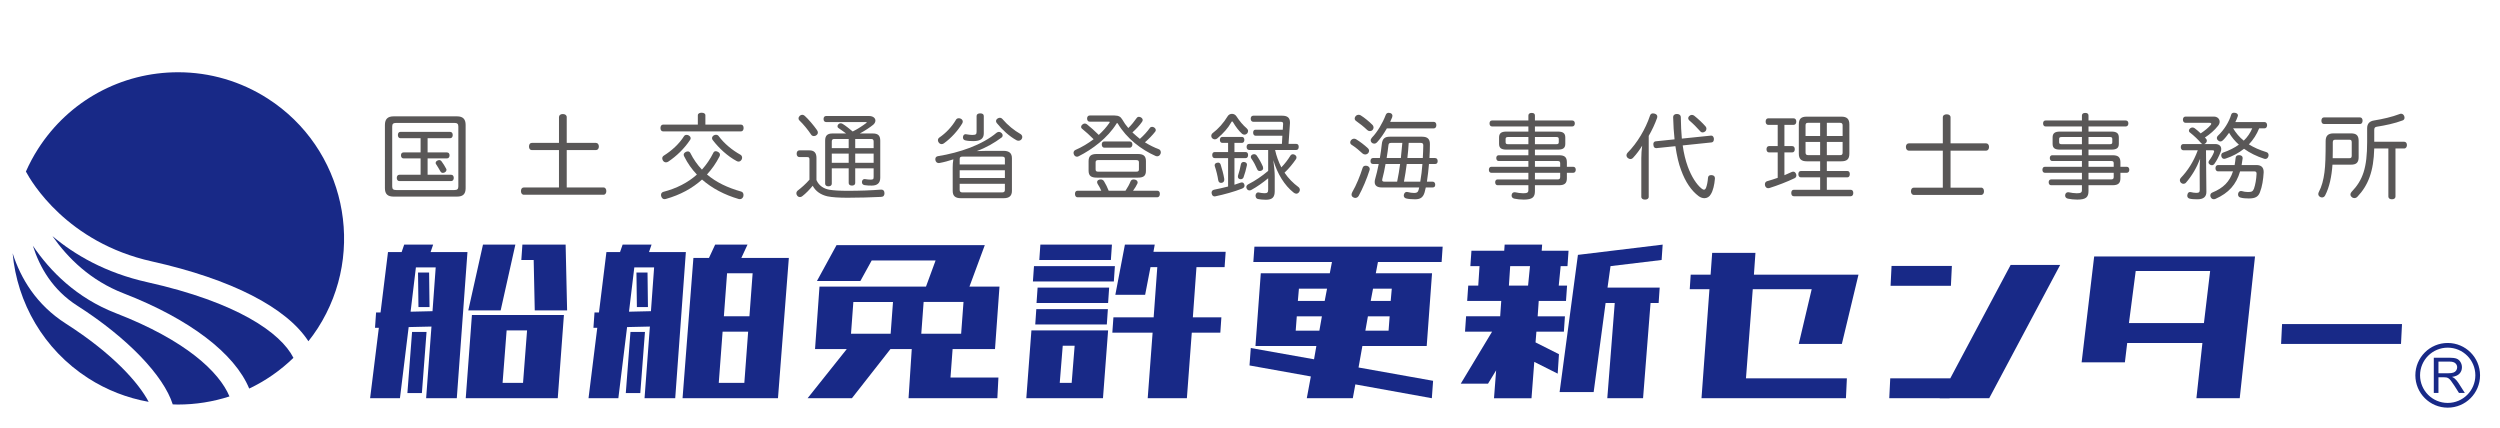 <?xml version="1.0" encoding="utf-8"?>
<!-- Generator: Adobe Illustrator 15.1.0, SVG Export Plug-In . SVG Version: 6.00 Build 0)  -->
<!DOCTYPE svg PUBLIC "-//W3C//DTD SVG 1.1//EN" "http://www.w3.org/Graphics/SVG/1.1/DTD/svg11.dtd">
<svg version="1.1" id="logo1" xmlns="http://www.w3.org/2000/svg" xmlns:xlink="http://www.w3.org/1999/xlink" x="0px" y="0px"
	 width="841.889px" height="144px" viewBox="0 0 841.889 144" enable-background="new 0 0 841.889 144" xml:space="preserve">
<g>
	<g>
		<g>
			<g>
				<g>
					<path fill="#182987" d="M59.882,136.232c6.017,0,11.868-0.938,17.393-2.734c-3.458-8.293-14.751-18.912-38.234-28.02
						c-13.29-5.154-22.17-14.146-27.973-22.734c2.291,7.291,6.679,14.914,14.954,20.197c16.924,10.816,29.076,23.539,32.151,33.236
						C58.744,136.188,59.316,136.232,59.882,136.232z"/>
					<path fill="#182987" d="M22.166,108.971c-9.935-6.346-15.188-15.221-17.908-23.68c1.509,16.604,10.364,32.367,25.443,42.064
						c6.241,4.01,13.155,6.686,20.364,7.971C46.698,128.949,38.136,119.186,22.166,108.971z"/>
					<path fill="#182987" d="M41.635,98.795c22.288,8.646,37.399,20.25,42.286,32.057c5.476-2.588,10.5-6.084,14.896-10.348
						c-4.246-8.398-18.866-18.707-49.237-25.482c-14.083-3.141-24.49-9.26-31.919-15.508C22.826,86.906,30.49,94.482,41.635,98.795z
						"/>
					<path fill="#182987" d="M107.014,110.52c16.674-25.951,9.126-60.635-16.826-77.309c-9.047-5.815-19.483-8.881-30.188-8.881
						c-19.166,0-36.781,9.604-47.127,25.715c-1.606,2.498-2.987,5.089-4.15,7.73c1.814,3.411,13.763,23.869,42.419,30.254
						c26.836,5.984,45.378,15.553,52.711,26.887C104.965,113.508,106.036,112.053,107.014,110.52z"/>
				</g>
			</g>
		</g>
	</g>
	<g>
		<path fill="#182987" d="M824.28,115.496c-6.021,0-10.896,4.873-10.896,10.889c0,6.02,4.875,10.896,10.896,10.896
			c6.017,0,10.89-4.877,10.89-10.896C835.166,120.369,830.294,115.496,824.28,115.496z M824.28,135.689
			c-5.145,0-9.312-4.162-9.312-9.305c0-5.141,4.169-9.311,9.312-9.311c5.139,0,9.308,4.17,9.308,9.311
			C833.586,131.525,829.416,135.689,824.28,135.689z"/>
		<g>
			<path fill="#182987" d="M819.595,132.32v-11.861h5.265c1.055,0,1.854,0.115,2.398,0.316c0.556,0.219,0.989,0.586,1.319,1.141
				c0.329,0.531,0.495,1.131,0.495,1.777c0,0.834-0.276,1.555-0.825,2.133c-0.533,0.568-1.378,0.939-2.507,1.1
				c0.403,0.193,0.721,0.387,0.938,0.584c0.461,0.414,0.896,0.947,1.298,1.576l2.064,3.234h-1.972l-1.569-2.473
				c-0.456-0.709-0.837-1.256-1.137-1.633c-0.296-0.375-0.561-0.641-0.792-0.795c-0.242-0.152-0.474-0.258-0.726-0.309
				c-0.17-0.043-0.459-0.062-0.862-0.062h-1.82v5.271H819.595L819.595,132.32z M821.163,125.691h3.38
				c0.713,0,1.266-0.066,1.675-0.229c0.409-0.143,0.711-0.379,0.923-0.703c0.212-0.314,0.323-0.688,0.323-1.064
				c0-0.564-0.212-1.021-0.628-1.381c-0.4-0.365-1.041-0.541-1.929-0.541h-3.744V125.691L821.163,125.691z"/>
		</g>
	</g>
	<g>
		<polygon fill="#182987" points="636.22,134.105 636.549,127.402 656.854,127.402 656.541,134.105 		"/>
		<g>
			<path fill="#182987" d="M124.636,134.105l2.941-23.711h-1.291l0.359-5.166h1.505l2.51-20.352h1.795h2.801l0.856-2.502h9.748
				l-0.853,2.502h2.081h8.893h1.438l-3.59,49.229h-10.328l1.796-24.139l-7.678,0.178l-2.938,23.961H124.636z M137.193,132.375
				l1.575-20.596h4.876l-1.571,20.596H137.193z M138.268,104.965l7.384-0.174l1.073-14.738h-6.669L138.268,104.965z M140.918,103.41
				l-0.143-11.639h3.729l0.143,11.639H140.918z M156.842,134.105l2.078-28.018h1.646h10.402h6.893h6.809h5.23l-2.074,28.018h-3.514
				h-8.534h-6.889h-8.679H156.842L156.842,134.105z M157.699,104.529l4.949-22.154h10.905l-4.952,22.154H157.699L157.699,104.529z
				 M169.25,128.93h6.887l1.357-17.672h-6.884L169.25,128.93z M180.083,104.529l-0.364-16.98h-4.158l0.361-5.176h3.654h6.676h4.228
				l0.5,22.154L180.083,104.529L180.083,104.529z"/>
			<path fill="#182987" d="M198.188,134.105l2.944-23.711h-1.291l0.361-5.166h1.504l2.51-20.352h1.796h2.794l0.865-2.502h9.742
				l-0.854,2.502h2.082h8.889h1.438l-3.583,49.229h-10.331l1.798-24.139l-7.678,0.178l-2.941,23.961H198.188z M210.741,132.375
				l1.573-20.596h4.88l-1.573,20.596H210.741z M211.821,104.965l7.388-0.174l1.071-14.738h-6.673L211.821,104.965z M214.474,103.41
				l-0.146-11.639h3.729l0.143,11.639H214.474z"/>
			<path fill="#182987" d="M229.854,134.105l3.655-47.242h1.153h4.083l2.087-4.486h10.896l-2.083,4.486h4.231h11.769l-3.66,47.242
				h-0.718h-11.043h-8.604h-10.261H229.854z M251.944,111.693h-8.604l-1.291,17.234h8.611L251.944,111.693z M253.453,92.031h-8.609
				l-1.074,14.48h8.604L253.453,92.031z"/>
			<path fill="#182987" d="M275.113,94.619l6.596-12.072h2.081h12.552h20.657h11.26h3.377l-5.17,13.969h7.387h2.729l-1.51,21.035
				h-1.791H321.59h-0.794l-0.712,9.576h16.141l-0.361,6.979h-16.145h-10.824h-2.938l1.08-16.555h-7.177l-12.979,16.555h-14.92
				l13.191-16.555h-7.023h-3.661l1.501-21.035h2.729h10.758h9.896h12.48l3.229-8.795h-21.519l-3.8,6.898H275.113L275.113,94.619z
				 M286.582,112.381h13.351l0.79-10.691h-13.351L286.582,112.381z M324.467,101.689h-13.428l-0.789,10.691h13.421L324.467,101.689z
				"/>
			<path fill="#182987" d="M345.615,134.105l1.721-22.848h0.866h10.035h4.015h10.041h0.869l-1.729,22.848h-0.785h-10.108h-4.024
				h-9.968H345.615L345.615,134.105z M347.839,94.791l0.361-5.172h27.247l-0.357,5.172H347.839z M348.626,109.275l0.354-5.174
				h24.105l-0.357,5.174H348.626z M349.058,102.033l0.361-5.176h24.096l-0.354,5.176H349.058z M349.99,87.551l0.359-5.176h24.102
				l-0.358,5.176H349.99z M356.875,128.93h4.017l1.001-12.502h-4.011L356.875,128.93z M374.585,112.033l0.364-5.172h13.55
				l1.225-16.896h-2.293l-1.8,9.311h-10.035l3.224-16.9h10.044l-0.433,2.418h24.318l-0.361,5.174h-9.47l-1.219,16.896h9.607
				l-0.354,5.172h-9.613l-1.649,22.07h-13.193l1.651-22.07L374.585,112.033L374.585,112.033z"/>
			<path fill="#182987" d="M422.07,88.24l0.362-5.176h63.391l-0.35,5.176h-21.445l-0.722,3.791h5.743h13.196l-1.794,24.48h-13.198
				h-8.466l-1.292,7.242l25.107,4.484l-0.422,5.863l-25.759-4.656l-0.856,4.656h-15.495l1.363-7.33l-20.655-3.705l0.432-5.865
				l21.301,3.793l0.783-4.482h-7.312h-13.198l1.793-24.48h13.2h10.038l0.729-3.791H422.07L422.07,88.24z M436.337,111.344h7.97
				l0.853-4.828h-8.458L436.337,111.344z M437.421,97.201l-0.36,4.143h9.038l0.795-4.143H437.421z M467.975,106.516h-7.32
				l-0.857,4.828h7.812L467.975,106.516z M462.378,97.201l-0.787,4.143h6.732l0.367-4.143H462.378z"/>
			<path fill="#182987" d="M494.078,101.344l0.359-5.174h3.373l0.429-6.551h-3.088l0.364-5.174h11.041l0.146-2.07h12.622
				l-0.149,2.07h9.038l-0.356,5.174h-2.296l-0.646,6.551h2.806l-0.364,5.174h-9.18l-0.359,5.172H527l-0.356,5.18h-9.252
				l-0.289,3.609l7.888,3.971l-0.43,6.549l-7.885-3.965l-0.932,12.246h-12.628l0.717-9.395l-2.727,4.48h-9.182l10.543-17.498h-9.111
				l0.359-5.18h11.479l0.359-5.172h-11.477V101.344z M514.589,96.17l0.647-6.551h-6.672l-0.43,6.551H514.589z M525.204,132.033
				l6.171-46.205l28.536-3.453l-0.352,5.176l-17.21,2.068l-1.008,7.238h17.567l-0.352,5.176h-2.724l-2.521,32.07h-12.046
				l2.508-32.07h-3.079l-4.02,30H525.204L525.204,132.033z"/>
			<path fill="#182987" d="M569.029,97.383l0.323-4.895h6.705l0.529-7.338h14.57l-0.514,7.338h35.215l-5.599,23.334h-14.515
				l4.358-18.439h-19.848l-2.289,30.021h33.983l-0.32,6.701h-48.638l2.677-36.723H569.029z"/>
			<polygon fill="#182987" points="636.661,96.242 636.99,89.549 657.305,89.549 656.978,96.242 			"/>
			<polygon fill="#182987" points="653.2,134.105 677.09,89.227 693.765,89.227 669.877,134.105 			"/>
			<path fill="#182987" d="M739.654,134.105l2.021-18.605h-25.327l-0.78,6.527h-14.571l4.227-35.658h54.164l-5.147,47.736H739.654
				L739.654,134.105z M719.212,91.266l-2.281,17.533h25.255l2.089-17.533H719.212z"/>
			<path fill="#182987" d="M768.169,115.822l0.328-6.691h40.392l-0.335,6.691H768.169z"/>
		</g>
	</g>
	<path fill="#595757" d="M156.804,63.38c0,1.981-0.916,2.827-2.901,2.827h-21.354c-1.982,0-2.926-0.846-2.926-2.827V42.078
		c0-1.979,0.941-2.896,2.926-2.896h21.354c1.986,0,2.901,0.916,2.901,2.896V63.38z M152.928,64.002c1.071,0,1.419-0.312,1.419-1.225
		V42.613c0-0.91-0.349-1.225-1.419-1.225h-19.404c-1.104,0-1.446,0.312-1.446,1.225v20.164c0,0.912,0.343,1.225,1.446,1.225H152.928
		z M134.842,46.548c-0.56,0-0.851-0.476-0.851-1.071c0-0.628,0.291-1.07,0.851-1.07h16.739c0.564,0,0.881,0.442,0.881,1.07
		c0,0.598-0.314,1.071-0.881,1.071h-7.583v4.782h6.51c0.564,0,0.883,0.377,0.883,0.973c0,0.598-0.314,1.039-0.883,1.039h-6.51v5.506
		h7.927c0.563,0,0.885,0.441,0.885,1.068c0,0.599-0.32,1.068-0.885,1.068h-17.43c-0.562,0-0.878-0.472-0.878-1.068
		c0-0.627,0.314-1.068,0.878-1.068h7.144v-5.506h-5.759c-0.531,0-0.85-0.441-0.85-1.039c0-0.596,0.317-0.973,0.85-0.973h5.759
		v-4.782H134.842z M147.9,53.908c0.315,0,0.563,0.127,0.784,0.412c0.536,0.719,1.163,1.696,1.574,2.516
		c0.062,0.095,0.093,0.215,0.093,0.345c0,0.351-0.217,0.69-0.661,0.913c-0.19,0.062-0.378,0.128-0.562,0.128
		c-0.318,0-0.629-0.16-0.817-0.507c-0.41-0.756-1.006-1.727-1.479-2.45c-0.1-0.132-0.127-0.25-0.127-0.384
		c0-0.344,0.226-0.627,0.601-0.812C147.525,53.972,147.706,53.908,147.9,53.908z"/>
	<path fill="#595757" d="M179.084,50.541c-0.601,0-0.942-0.502-0.942-1.196c0-0.726,0.343-1.224,0.942-1.224h9.156v-8.688
		c0-0.622,0.502-1.033,1.289-1.033s1.321,0.411,1.321,1.033v8.688h9.845c0.599,0,0.979,0.529,0.979,1.224s-0.381,1.196-0.979,1.196
		h-9.845v12.588h12.396c0.594,0,0.938,0.533,0.938,1.226c0,0.696-0.346,1.229-0.938,1.229h-26.833c-0.631,0-0.979-0.531-0.979-1.229
		c0-0.728,0.349-1.226,0.979-1.226h11.824V50.541H179.084z"/>
	<path fill="#595757" d="M249.499,41.955c0.603,0,0.916,0.468,0.916,1.16c0,0.637-0.313,1.141-0.916,1.141h-26.168
		c-0.602,0-0.916-0.477-0.916-1.141c0-0.658,0.313-1.16,0.916-1.16H235v-3.113c0-0.604,0.562-0.883,1.256-0.883
		c0.76,0,1.286,0.277,1.286,0.883v3.113H249.499z M240.221,51.457c0.154-0.379,0.476-0.539,0.813-0.539
		c0.25,0,0.534,0.097,0.792,0.256c0.438,0.246,0.629,0.562,0.629,0.939c0,0.188-0.064,0.405-0.191,0.631
		c-1.132,2.203-2.517,4.215-4.185,6.01c3.146,2.674,6.982,4.467,11.514,5.755c0.508,0.126,0.785,0.596,0.785,1.131
		c0,0.157-0.028,0.317-0.059,0.504c-0.22,0.628-0.661,0.919-1.171,0.919c-0.119,0-0.25,0-0.349-0.035
		c-4.841-1.414-9.023-3.613-12.386-6.566c-3.24,2.921-7.271,5.152-12.207,6.541c-0.127,0.025-0.254,0.062-0.413,0.062
		c-0.499,0-0.881-0.29-1.096-0.886c-0.066-0.157-0.098-0.348-0.098-0.537c0-0.471,0.248-0.876,0.786-1.036
		c4.463-1.161,8.268-3.11,11.292-5.817c-1.696-1.791-3.11-3.771-4.215-6.008c-0.157-0.258-0.222-0.476-0.222-0.695
		c0-0.312,0.191-0.592,0.565-0.846c0.254-0.158,0.534-0.254,0.819-0.254c0.35,0,0.625,0.156,0.816,0.477
		c1.104,2.199,2.418,4.053,3.937,5.658C237.891,55.447,239.181,53.562,240.221,51.457z M232.582,46.548
		c0,0.223-0.068,0.409-0.229,0.624c-1.947,2.898-4.5,5.386-7.327,7.268c-0.249,0.161-0.532,0.229-0.754,0.229
		c-0.379,0-0.758-0.191-1.008-0.568c-0.152-0.258-0.252-0.536-0.252-0.793c0-0.34,0.19-0.688,0.537-0.902
		c2.67-1.676,5.13-3.899,6.824-6.58c0.193-0.279,0.502-0.408,0.818-0.408c0.281,0,0.534,0.062,0.789,0.22
		C232.353,45.886,232.582,46.201,232.582,46.548z M241.101,45.387c0.347,0,0.66,0.122,0.88,0.404
		c1.893,2.58,4.656,4.812,7.329,6.291c0.381,0.193,0.601,0.604,0.601,1.013c0,0.211-0.066,0.468-0.188,0.687
		c-0.286,0.441-0.629,0.635-1.008,0.635c-0.218,0-0.438-0.063-0.661-0.191c-3.018-1.604-6.008-4.371-8.048-7.07
		c-0.159-0.193-0.227-0.412-0.227-0.633c0-0.352,0.227-0.695,0.57-0.915C240.595,45.445,240.849,45.387,241.101,45.387z"/>
	<path fill="#595757" d="M274.948,60.64c0.885,2.015,2.583,2.959,4.436,3.271c1.446,0.225,3.461,0.349,6.169,0.349
		c3.896,0,7.862-0.151,11.105-0.405c0.06,0,0.09,0,0.152,0c0.661,0,1.008,0.405,1.037,1.163c0,0.036,0,0.065,0,0.09
		c0,0.726-0.343,1.171-1.131,1.198c-3.244,0.158-7.583,0.286-11.326,0.286c-2.831,0-5.221-0.158-6.73-0.474
		c-2.23-0.504-3.966-1.666-4.976-3.559c-1.125,1.352-2.292,2.578-3.488,3.493c-0.25,0.223-0.529,0.313-0.813,0.313
		c-0.316,0-0.66-0.123-0.916-0.475c-0.188-0.253-0.287-0.506-0.287-0.788c0-0.341,0.159-0.69,0.509-0.972
		c1.1-0.817,2.705-2.234,3.9-3.618v-6.796c0-0.66-0.188-0.819-0.819-0.819h-2.581c-0.501,0-0.911-0.401-0.911-1.094
		c0-0.759,0.377-1.171,0.944-1.171h3.337c1.634,0,2.39,0.855,2.39,2.549V60.64L274.948,60.64L274.948,60.64z M275.102,43.779
		c0.222,0.279,0.32,0.563,0.32,0.851c0,0.348-0.159,0.657-0.506,0.911c-0.224,0.188-0.504,0.281-0.815,0.281
		c-0.383,0-0.762-0.16-0.975-0.535c-1.04-1.572-2.615-3.492-3.904-4.715c-0.223-0.188-0.312-0.442-0.312-0.697
		c0-0.313,0.155-0.621,0.409-0.873c0.278-0.227,0.562-0.352,0.849-0.352s0.563,0.125,0.85,0.375
		C272.211,40.101,274.006,42.205,275.102,43.779z M280.109,61.873c0,0.558-0.472,0.875-1.133,0.875
		c-0.629,0-1.105-0.317-1.105-0.875V47.365c0-1.732,0.79-2.418,2.459-2.418h4.594c-0.786-0.604-1.732-1.263-2.583-1.832
		c-0.222-0.152-0.312-0.348-0.312-0.595c0-0.249,0.121-0.534,0.351-0.728c0.184-0.189,0.436-0.28,0.686-0.28
		c0.254,0,0.479,0.067,0.729,0.224c0.973,0.596,2.193,1.573,3.361,2.543c1.762-0.879,3.369-1.947,4.565-2.857
		c0.123-0.062,0.154-0.129,0.154-0.188c0-0.1-0.125-0.125-0.317-0.125h-13.303c-0.568,0-0.914-0.349-0.914-1.041
		c0-0.656,0.345-1.009,0.914-1.009h14.343c1.45,0,2.204,0.726,2.204,1.543c0,0.47-0.25,1.003-0.754,1.418
		c-1.041,0.847-2.833,2.04-4.497,2.929h4.431c1.67,0,2.455,0.686,2.455,2.418v12.494c0,1.815-1.035,2.635-2.866,2.635
		c-0.813,0-1.727-0.023-2.445-0.157c-0.476-0.097-0.854-0.404-0.854-0.974c0-0.066,0-0.121,0-0.188
		c0.093-0.6,0.441-0.885,0.943-0.885c0.064,0,0.16,0,0.22,0.033c0.564,0.098,1.197,0.16,1.761,0.16c0.854,0,1.012-0.16,1.012-0.914
		v-2.894h-6.203v4.97c0,0.535-0.465,0.848-1.09,0.848c-0.666,0-1.108-0.312-1.108-0.848v-4.97h-5.692v5.194H280.109z
		 M280.985,46.799c-0.593,0-0.876,0.215-0.876,0.849v2.236h5.692v-3.085H280.985z M285.801,54.822v-3.086h-5.692v3.086H285.801z
		 M294.202,47.647c0-0.634-0.284-0.849-0.883-0.849h-5.32v3.085h6.203V47.647z M294.202,51.736h-6.203v3.086h6.203V51.736z"/>
	<path fill="#595757" d="M320.823,56.427c0-0.942,0.062-1.854,0.222-2.769c-1.511,0.502-3.209,0.971-4.625,1.223
		c-0.099,0.033-0.191,0.033-0.279,0.033c-0.603,0-1.01-0.377-1.137-0.979c-0.029-0.124-0.029-0.219-0.029-0.346
		c0-0.533,0.306-0.904,0.875-1.002c3.653-0.571,7.456-1.575,10.791-2.836c3.557-1.383,6.646-3.082,8.938-5.032
		c0.254-0.187,0.536-0.315,0.812-0.315c0.258,0,0.537,0.098,0.762,0.291c0.347,0.28,0.499,0.592,0.499,0.907
		c0,0.281-0.122,0.534-0.374,0.718c-2.45,1.801-4.971,3.311-8.365,4.566c1.135-0.061,2.547-0.092,3.553-0.092h5.411
		c1.946,0,2.896,0.754,2.896,2.486v11.006c0,1.668-0.917,2.455-2.738,2.455h-14.5c-1.833,0-2.705-0.754-2.705-2.424L320.823,56.427
		L320.823,56.427z M324.22,40.945c0,0.188-0.064,0.411-0.191,0.637c-1.541,2.543-3.741,4.938-6.165,6.688
		c-0.217,0.163-0.504,0.263-0.753,0.263c-0.348,0-0.691-0.162-0.944-0.479c-0.222-0.28-0.317-0.562-0.317-0.813
		c0-0.373,0.164-0.691,0.473-0.918c2.205-1.502,4.188-3.576,5.635-6.035c0.188-0.315,0.533-0.472,0.917-0.472
		c0.247,0,0.5,0.062,0.747,0.191C324.001,40.223,324.22,40.572,324.22,40.945z M338.404,55.389v-1.893
		c0-0.562-0.309-0.752-0.907-0.752H324.09c-0.596,0-0.912,0.188-0.912,0.752v1.893H338.404z M338.404,59.947v-2.605h-15.226v2.605
		H338.404z M323.178,64.002c0,0.57,0.351,0.796,0.946,0.796h13.337c0.601,0,0.941-0.226,0.941-0.796v-2.104h-15.226L323.178,64.002
		L323.178,64.002z M331.295,44.912c0,1.729-1.035,2.608-3.555,2.608c-0.851,0-1.888-0.06-2.673-0.256
		c-0.441-0.095-0.785-0.399-0.785-0.944c0-0.086,0-0.184,0.024-0.312c0.103-0.563,0.446-0.817,0.888-0.817
		c0.095,0,0.152,0,0.25,0.035c0.603,0.094,1.353,0.219,1.924,0.219c1.291,0,1.503-0.254,1.503-1.103v-5.285
		c0-0.597,0.508-0.883,1.229-0.883c0.728,0,1.195,0.286,1.195,0.883V44.912L331.295,44.912z M336.674,39.66
		c0.347,0,0.663,0.156,0.912,0.438c1.766,2.074,3.997,3.867,6.011,5c0.412,0.222,0.662,0.631,0.662,1.038
		c0,0.219-0.064,0.438-0.189,0.66c-0.249,0.406-0.688,0.599-1.098,0.599c-0.222,0-0.414-0.063-0.63-0.155
		c-2.424-1.32-4.846-3.525-6.638-5.762c-0.19-0.216-0.288-0.465-0.288-0.686c0-0.346,0.191-0.666,0.536-0.887
		C336.206,39.756,336.424,39.66,336.674,39.66z"/>
	<path fill="#595757" d="M375.364,38.9c1.323,0,2.015,0.416,2.553,1.32c0.566,1.011,1.26,1.982,2.045,2.895
		c1.006-0.976,2.012-2.203,2.769-3.299c0.219-0.35,0.502-0.476,0.813-0.476c0.256,0,0.539,0.092,0.76,0.253
		c0.314,0.222,0.504,0.505,0.504,0.818c0,0.188-0.062,0.406-0.223,0.625c-0.848,1.232-1.983,2.422-3.24,3.555
		c0.819,0.754,1.634,1.479,2.513,2.177c1.322-1.166,2.492-2.46,3.37-3.687c0.188-0.252,0.443-0.371,0.728-0.371
		c0.252,0,0.53,0.09,0.75,0.25c0.313,0.216,0.508,0.531,0.508,0.846c0,0.193-0.064,0.378-0.193,0.536
		c-1.007,1.288-2.172,2.454-3.461,3.588c1.579,0.976,3.178,1.761,4.691,2.327c0.438,0.152,0.661,0.604,0.661,1.037
		c0,0.193-0.032,0.378-0.125,0.562c-0.225,0.543-0.665,0.787-1.141,0.787c-0.119,0-0.278-0.027-0.434-0.09
		c-4.785-2.111-9.785-5.854-12.81-10.977c-0.092-0.103-0.154-0.135-0.184-0.135c-0.068,0-0.13,0.032-0.193,0.135
		c-2.983,4.902-8.271,8.771-12.767,11.037c-0.191,0.125-0.411,0.157-0.572,0.157c-0.438,0-0.785-0.22-1.005-0.663
		c-0.091-0.191-0.157-0.404-0.157-0.623c0-0.412,0.22-0.793,0.625-0.979c2.238-0.971,4.315-2.239,6.137-3.618
		c-1.317-1.319-2.676-2.549-3.806-3.459c-0.279-0.188-0.411-0.438-0.411-0.722c0-0.256,0.132-0.508,0.385-0.728
		c0.277-0.249,0.561-0.382,0.851-0.382c0.25,0,0.499,0.1,0.75,0.283c1.166,0.943,2.614,2.206,3.963,3.559
		c1.389-1.294,2.583-2.613,3.491-3.933c0.13-0.156,0.189-0.282,0.189-0.38c0-0.119-0.125-0.151-0.345-0.151h-6.419
		c-0.537,0-0.851-0.444-0.851-1.043c0-0.567,0.284-1.039,0.883-1.039h8.397V38.9L375.364,38.9z M389.707,64.226
		c0.601,0,0.887,0.409,0.887,1.067c0,0.632-0.286,1.138-0.887,1.138h-26.829c-0.601,0-0.877-0.506-0.877-1.138
		c0-0.625,0.277-1.067,0.877-1.067h7.985c-0.345-0.782-0.752-1.571-1.156-2.168c-0.159-0.251-0.252-0.501-0.252-0.728
		c0-0.377,0.252-0.69,0.751-0.846c0.159-0.025,0.312-0.062,0.477-0.062c0.465,0,0.874,0.218,1.127,0.66
		c0.539,0.879,1.103,2.013,1.545,3.144h5.66c0.697-1.037,1.319-2.168,1.705-3.144c0.185-0.442,0.56-0.66,1.034-0.66
		c0.125,0,0.312,0.037,0.471,0.062c0.568,0.153,0.883,0.528,0.883,0.973c0,0.125-0.028,0.248-0.097,0.381
		c-0.345,0.75-0.849,1.574-1.448,2.388H389.707L389.707,64.226z M383.166,51.859c1.893,0,2.735,0.659,2.735,2.395v3.21
		c0,1.731-0.749,2.358-2.735,2.358H369.39c-1.979,0-2.803-0.627-2.803-2.358v-3.21c0-1.733,0.851-2.395,2.739-2.395H383.166z
		 M382.6,57.811c0.661,0,0.942-0.156,0.942-0.76v-2.383c0-0.569-0.281-0.76-0.942-0.76h-12.742c-0.625,0-0.906,0.188-0.906,0.76
		v2.383c0,0.604,0.281,0.76,0.906,0.76H382.6z M371.843,49.725c-0.537,0-0.815-0.502-0.815-1.072c0-0.598,0.278-1.005,0.815-1.005
		h8.653c0.531,0,0.847,0.442,0.847,1.005c0,0.541-0.314,1.072-0.847,1.072H371.843z"/>
	<path fill="#595757" d="M419.861,43.244c0.28,0.25,0.442,0.562,0.442,0.881c0,0.279-0.125,0.57-0.313,0.822
		c-0.254,0.244-0.568,0.398-0.942,0.398c-0.249,0-0.504-0.091-0.758-0.277c-1.1-0.976-2.165-2.394-3.053-3.904
		c-0.123-0.183-0.222-0.282-0.31-0.282c-0.1,0-0.193,0.103-0.32,0.351c-0.94,1.73-2.549,3.616-4.719,5.411
		c-0.25,0.19-0.503,0.279-0.787,0.279c-0.343,0-0.722-0.185-0.97-0.468c-0.161-0.221-0.228-0.444-0.228-0.693
		c0-0.348,0.161-0.691,0.442-0.913c1.922-1.446,3.711-3.458,5.066-5.692c0.312-0.539,0.881-0.82,1.479-0.82
		c0.565,0,1.13,0.281,1.48,0.82C417.471,40.82,418.542,42.111,419.861,43.244z M411.621,48.121c-0.535,0-0.82-0.445-0.82-1.006
		c0-0.567,0.286-1.009,0.82-1.009h6.637c0.502,0,0.788,0.438,0.788,1.009c0,0.53-0.286,1.006-0.788,1.006h-2.551v3.082h3.775
		c0.537,0,0.819,0.401,0.819,1.006c0,0.602-0.282,1.037-0.819,1.037h-3.775v8.972c0.726-0.229,1.421-0.478,2.013-0.694
		c0.163-0.064,0.318-0.096,0.475-0.096c0.376,0,0.692,0.219,0.853,0.727c0.031,0.123,0.062,0.223,0.062,0.342
		c0,0.473-0.312,0.819-0.888,1.037c-2.542,1.01-6.069,1.981-8.959,2.584c-0.098,0.026-0.186,0.026-0.254,0.026
		c-0.502,0-0.851-0.347-0.972-1.007c-0.036-0.057-0.036-0.15-0.036-0.217c0-0.565,0.317-0.918,0.883-1.043
		c1.416-0.278,3.081-0.656,4.684-1.064v-9.564h-4.489c-0.57,0-0.854-0.409-0.854-1.039c0-0.604,0.284-1.006,0.854-1.006h4.489v-3.08
		L411.621,48.121L411.621,48.121z M410.209,54.76c0.374,0,0.688,0.188,0.845,0.656c0.469,1.449,0.976,3.273,1.198,4.69
		c0.032,0.124,0.032,0.249,0.032,0.353c0,0.688-0.32,0.969-0.786,1.098c-0.103,0.025-0.22,0.025-0.319,0.025
		c-0.472,0-0.82-0.252-0.94-0.914c-0.188-1.354-0.663-3.299-1.16-4.745c-0.035-0.093-0.035-0.194-0.035-0.282
		c0-0.376,0.278-0.691,0.729-0.816C409.923,54.789,410.05,54.76,410.209,54.76z M419.926,55.447c0,0.098,0,0.157-0.034,0.26
		c-0.282,1.377-0.689,2.826-1.131,4.021c-0.129,0.382-0.538,0.629-0.973,0.629c-0.127,0-0.229-0.032-0.349-0.063
		c-0.377-0.149-0.563-0.405-0.563-0.784c0-0.091,0-0.253,0.027-0.377c0.375-1.103,0.758-2.587,0.979-3.837
		c0.122-0.506,0.47-0.758,0.942-0.758c0.092,0,0.186,0,0.284,0.035C419.61,54.668,419.926,54.979,419.926,55.447z M431.844,45.699
		h-9.087c-0.504,0-0.754-0.508-0.754-1.039c0-0.565,0.25-0.976,0.754-0.976h9.219l0.121-1.948c0-0.033,0-0.062,0-0.102
		c0-0.502-0.31-0.621-0.907-0.621h-9.156c-0.564,0-0.851-0.479-0.851-1.045c0-0.561,0.285-1.006,0.851-1.006h9.756
		c1.694,0,2.61,0.658,2.61,2.232c0,0.096,0,0.225,0,0.315l-0.479,6.948h2.614c0.537,0,0.815,0.386,0.815,0.978
		c0,0.632-0.278,1.071-0.815,1.071h-7.143c0.443,2.046,1.157,3.964,2.103,5.854c1.169-1.199,2.208-2.552,3.091-3.992
		c0.184-0.289,0.5-0.414,0.784-0.414c0.251,0,0.504,0.062,0.72,0.218c0.347,0.229,0.508,0.534,0.508,0.854
		c0,0.217-0.062,0.467-0.253,0.688c-1.037,1.479-2.231,2.986-3.773,4.438c1.324,1.952,2.895,3.521,4.721,4.875
		c0.282,0.225,0.438,0.567,0.438,0.941c0,0.253-0.089,0.536-0.312,0.791c-0.251,0.316-0.562,0.471-0.88,0.471
		c-0.28,0-0.601-0.13-0.914-0.381c-3.052-2.383-5.507-6.385-6.824-10.916c0.278,2.115,0.469,4.029,0.469,5.439v4.978
		c0,2.013-0.722,2.923-3.019,2.923c-1.068,0-1.982-0.123-2.644-0.251c-0.473-0.096-0.789-0.53-0.789-1.103c0-0.096,0-0.155,0-0.221
		c0.132-0.623,0.507-0.906,0.887-0.906c0.061,0,0.124,0,0.153,0.027c0.599,0.125,1.389,0.256,1.979,0.256
		c0.946,0,1.223-0.283,1.223-1.203v-3.834c-1.688,1.414-3.768,2.89-5.626,3.9c-0.215,0.124-0.438,0.188-0.654,0.188
		c-0.383,0-0.726-0.188-0.917-0.565c-0.09-0.187-0.155-0.378-0.155-0.563c0-0.379,0.222-0.697,0.661-0.943
		c2.358-1.193,4.686-2.803,6.692-4.497v-7.049h-6.411c-0.531,0-0.848-0.441-0.848-1.039c0-0.624,0.314-1.009,0.848-1.009h11.045
		L431.844,45.699z M422.318,51.92c0.344,0,0.661,0.162,0.881,0.451c0.79,1.125,1.508,2.389,2.078,3.711
		c0.061,0.154,0.094,0.345,0.094,0.533c0,0.313-0.125,0.598-0.438,0.781c-0.228,0.133-0.479,0.188-0.69,0.188
		c-0.385,0-0.697-0.153-0.855-0.533c-0.534-1.252-1.193-2.544-1.98-3.645c-0.126-0.16-0.186-0.35-0.186-0.537
		c0-0.312,0.158-0.594,0.467-0.787C421.908,51.994,422.12,51.92,422.318,51.92z"/>
	<path fill="#595757" d="M460.573,49.852c0.346,0.314,0.473,0.628,0.473,0.945c0,0.312-0.127,0.595-0.343,0.81
		c-0.251,0.255-0.603,0.412-0.98,0.412c-0.308,0-0.591-0.099-0.852-0.312c-1.006-0.939-2.42-2.139-3.771-2.993
		c-0.251-0.151-0.408-0.464-0.408-0.781c0-0.257,0.102-0.504,0.284-0.728c0.278-0.312,0.63-0.5,1.037-0.5
		c0.224,0,0.438,0.063,0.659,0.188C457.934,47.647,459.536,48.879,460.573,49.852z M461.268,56.931c0,0.12-0.027,0.25-0.064,0.375
		c-0.879,2.804-2.357,6.293-3.642,8.619c-0.28,0.506-0.729,0.728-1.167,0.728c-0.22,0-0.436-0.062-0.657-0.189
		c-0.378-0.188-0.6-0.504-0.6-0.946c0-0.248,0.092-0.528,0.278-0.88c1.294-2.204,2.614-5.409,3.455-8.12
		c0.13-0.462,0.545-0.716,1.016-0.716c0.159,0,0.311,0.031,0.511,0.056C460.984,56.053,461.268,56.453,461.268,56.931z
		 M462.149,42.021c0.284,0.283,0.407,0.628,0.407,0.906c0,0.317-0.123,0.601-0.343,0.854c-0.251,0.248-0.572,0.371-0.916,0.371
		c-0.313,0-0.629-0.123-0.88-0.371c-1.038-1.013-2.577-2.233-3.801-3.084c-0.259-0.192-0.416-0.476-0.416-0.787
		c0-0.25,0.095-0.537,0.315-0.789c0.258-0.31,0.663-0.471,1.044-0.471c0.214,0,0.438,0.068,0.656,0.19
		C459.482,39.623,461.081,40.945,462.149,42.021z M478.921,46.039c1.754,0,2.64,0.729,2.61,2.554c0,1.573-0.064,3.114-0.159,4.623
		h1.885c0.569,0,0.887,0.407,0.887,1.038c0,0.66-0.315,0.977-0.887,0.977h-2.039c-0.165,1.982-0.389,3.967-0.694,5.945h1.889
		c0.564,0,0.907,0.381,0.907,1.042c0,0.653-0.343,0.911-0.907,0.911h-2.268c-0.127,0.626-0.286,1.191-0.407,1.669
		c-0.538,1.791-1.544,2.313-3.211,2.313c-1.008,0-2.3-0.086-2.988-0.281c-0.5-0.116-0.813-0.498-0.813-1.002
		c0-0.125,0.029-0.217,0.062-0.348c0.15-0.531,0.469-0.848,0.975-0.848c0.121,0,0.251,0.033,0.38,0.062
		c0.499,0.154,1.441,0.287,2.071,0.287c0.881,0,1.296-0.223,1.51-1.039c0.063-0.256,0.13-0.533,0.192-0.816h-12.619
		c-1.414,0-2.359-0.541-2.359-1.799c0-0.283,0.027-0.6,0.128-0.938c0.438-1.546,0.88-3.343,1.224-5.163h-1.881
		c-0.573,0-0.887-0.313-0.887-0.976c0-0.631,0.312-1.039,0.887-1.039h2.269c0.276-1.609,0.5-3.178,0.649-4.623
		c0.192-1.854,0.951-2.553,2.71-2.553h10.888v0.002H478.921z M467.026,43.244c-1.01,1.762-2.194,3.494-3.332,4.715
		c-0.251,0.258-0.572,0.412-0.916,0.412c-0.276,0-0.602-0.101-0.853-0.346c-0.214-0.188-0.343-0.471-0.343-0.761
		c0-0.283,0.156-0.623,0.442-0.944c1.795-1.818,3.618-4.932,4.626-7.603c0.187-0.481,0.528-0.729,0.971-0.729
		c0.188,0,0.375,0.029,0.604,0.096c0.436,0.152,0.687,0.506,0.687,0.916c0,0.154-0.025,0.313-0.093,0.498
		c-0.186,0.509-0.409,1.004-0.666,1.539h14.666c0.565,0,0.881,0.44,0.881,1.104c0,0.628-0.313,1.104-0.881,1.104H467.026
		L467.026,43.244z M466.59,55.23c-0.315,1.82-0.694,3.592-1.074,5.004c-0.035,0.159-0.063,0.316-0.063,0.405
		c0,0.375,0.25,0.536,0.793,0.536h4.247c0.408-1.979,0.751-3.963,1.001-5.945H466.59L466.59,55.23z M468.477,48.121
		c-0.564,0-0.854,0.149-0.916,0.813c-0.156,1.323-0.343,2.802-0.6,4.278h4.789c0.059-0.438,0.092-0.881,0.121-1.321
		c0.157-1.259,0.278-2.511,0.371-3.771H468.477L468.477,48.121z M478.284,61.176c0.353-1.95,0.57-3.963,0.724-5.945h-5.283
		c-0.243,1.982-0.567,3.995-0.938,5.945H478.284z M474.388,48.121c-0.093,1.699-0.248,3.394-0.443,5.095h5.192
		c0.095-1.384,0.122-2.804,0.163-4.245c0-0.667-0.292-0.85-0.855-0.85H474.388z"/>
	<path fill="#595757" d="M527.657,60.01c0,1.695-0.753,2.365-2.646,2.365h-8.114v1.945c0,2.074-0.812,2.895-3.77,2.895
		c-1.07,0-2.332-0.121-3.146-0.315c-0.57-0.128-0.943-0.469-0.943-1.069c0-0.062,0-0.154,0.029-0.246
		c0.093-0.567,0.498-0.854,1-0.854c0.103,0,0.2,0,0.284,0.035c0.694,0.155,1.732,0.315,2.583,0.315c1.352,0,1.759-0.228,1.759-1.076
		v-1.629h-10.404c-0.506,0-0.784-0.478-0.784-1.01c0-0.502,0.278-0.942,0.784-0.942h10.403v-2.24H502.18
		c-0.519,0-0.795-0.438-0.795-1.001c0-0.564,0.276-1.011,0.795-1.011h12.513v-1.947h-10.03c-0.502,0-0.784-0.469-0.784-1.007
		c0-0.506,0.282-0.938,0.784-0.938h10.03v-1.896h-7.385c-1.702,0-2.49-0.499-2.49-1.947v-2.139c0-1.448,0.788-1.986,2.49-1.986
		h7.385v-1.729h-12.262c-0.536,0-0.822-0.438-0.822-1.033c0-0.562,0.286-0.975,0.822-0.975h12.262v-1.672
		c0-0.565,0.416-0.881,1.11-0.881c0.749,0,1.093,0.313,1.093,0.881v1.672h12.584c0.537,0,0.851,0.41,0.851,0.975
		c0,0.595-0.312,1.033-0.851,1.033h-12.584v1.729h7.709c1.729,0,2.516,0.538,2.516,1.986v2.139c0,1.448-0.784,1.947-2.516,1.947
		h-7.709v1.896h8.114c1.895,0,2.646,0.656,2.646,2.392v1.502h2.181c0.492,0,0.811,0.411,0.811,0.979
		c0,0.596-0.316,1.032-0.811,1.032h-2.181L527.657,60.01L527.657,60.01z M507.939,46.139c-0.629,0-0.917,0.125-0.917,0.66v1.104
		c0,0.533,0.288,0.66,0.917,0.66h6.756v-2.424H507.939L507.939,46.139z M524.037,48.562c0.603,0,0.889-0.127,0.889-0.66v-1.104
		c0-0.535-0.286-0.66-0.889-0.66h-7.142v2.424H524.037L524.037,48.562z M525.399,54.947c0-0.599-0.292-0.727-0.916-0.727h-7.585
		v1.947h8.501V54.947L525.399,54.947z M516.898,58.182v2.24h7.585c0.624,0,0.916-0.188,0.916-0.791v-1.449H516.898z"/>
	<path fill="#595757" d="M552.72,53.184c0-1.29,0.1-2.736,0.286-4.12c-0.845,1.416-1.916,2.856-3.045,4.06
		c-0.261,0.285-0.573,0.439-0.918,0.439c-0.284,0-0.593-0.121-0.889-0.379c-0.284-0.249-0.428-0.562-0.428-0.906
		c0-0.281,0.122-0.568,0.344-0.818c3.271-3.272,6.069-7.996,7.579-12.523c0.157-0.503,0.5-0.757,1.008-0.757
		c0.157,0,0.381,0.032,0.597,0.099c0.568,0.188,0.851,0.537,0.851,0.979c0,0.156-0.029,0.277-0.06,0.436
		c-0.734,2.049-1.674,4.062-2.829,6.072v20.514c0,0.625-0.509,0.939-1.263,0.939c-0.699,0-1.233-0.314-1.233-0.939V53.184
		L552.72,53.184z M576.221,45.662c0.038,0,0.038,0,0.065,0c0.5,0,0.813,0.445,0.88,1.043c0,0.033,0,0.094,0,0.129
		c0,0.562-0.218,1.066-0.761,1.125l-9.744,1.012c0.37,2.704,0.943,5.001,1.702,7.111c1.226,3.363,2.916,5.976,4.583,7.357
		c0.353,0.279,0.629,0.438,0.888,0.438c0.277,0,0.509-0.215,0.692-0.656c0.312-0.816,0.563-2.045,0.657-3.359
		c0.035-0.546,0.408-0.891,1.008-0.891c0.095,0,0.159,0,0.251,0c0.722,0.066,1.065,0.445,1.065,1.039c0,0.064,0,0.133,0,0.193
		c-0.157,1.979-0.622,3.992-1.348,5.158c-0.5,0.939-1.321,1.383-2.21,1.383c-0.628,0-1.312-0.25-1.916-0.692
		c-2.447-1.826-4.459-4.755-5.912-8.776c-0.82-2.109-1.441-4.847-1.916-8.053l-6.386,0.661c-0.035,0-0.062,0-0.127,0
		c-0.563,0-0.881-0.474-0.881-1.071c-0.035-0.099-0.035-0.191-0.035-0.277c0-0.508,0.259-0.887,0.767-0.949l6.377-0.661
		c-0.249-2.263-0.407-4.748-0.473-7.423c0-0.756,0.53-1.129,1.259-1.129c0.723,0,1.322,0.373,1.322,1.129
		c0.035,2.675,0.157,5.035,0.344,7.173L576.221,45.662z M574.365,42.58c0.191,0.223,0.284,0.504,0.284,0.761
		c0,0.315-0.12,0.627-0.379,0.881c-0.278,0.251-0.594,0.372-0.905,0.372c-0.281,0-0.595-0.121-0.816-0.407
		c-1.016-1.157-2.424-2.581-3.624-3.584c-0.278-0.255-0.402-0.502-0.402-0.784c0-0.285,0.124-0.562,0.402-0.791
		c0.257-0.25,0.533-0.342,0.819-0.342c0.289,0,0.536,0.092,0.787,0.28C571.76,39.94,573.268,41.328,574.365,42.58z"/>
	<path fill="#595757" d="M595.471,42.051c-0.564,0-0.879-0.469-0.879-1.104c0-0.66,0.312-1.104,0.879-1.104h8.521
		c0.604,0,0.916,0.444,0.916,1.104c0,0.635-0.312,1.104-0.916,1.104h-3.08v7.143h2.586c0.597,0,0.902,0.401,0.902,1.066
		c0,0.629-0.308,1.07-0.902,1.07h-2.586v7.674c0.856-0.346,1.675-0.727,2.423-1.068c0.187-0.095,0.379-0.125,0.573-0.125
		c0.345,0,0.657,0.188,0.879,0.658c0.094,0.189,0.148,0.408,0.148,0.604c0,0.375-0.187,0.752-0.592,0.938
		c-2.575,1.232-5.785,2.461-8.466,3.306c-0.159,0.031-0.314,0.063-0.438,0.063c-0.471,0-0.85-0.284-1.043-0.854
		c-0.021-0.188-0.058-0.342-0.058-0.468c0-0.501,0.277-0.908,0.758-1.043c1.166-0.313,2.356-0.724,3.555-1.128V51.33h-2.896
		c-0.566,0-0.878-0.441-0.878-1.07s0.312-1.068,0.878-1.068h2.896v-7.141H595.471L595.471,42.051z M608.434,54.32
		c-1.766,0-2.673-0.697-2.673-2.584v-9.85c0-1.918,0.821-2.605,2.673-2.605h11.641c1.751,0,2.71,0.657,2.71,2.605v9.85
		c0,1.887-0.856,2.584-2.71,2.584h-4.877v3.264h6.914c0.544,0,0.824,0.414,0.824,1.046c0,0.625-0.28,1.099-0.824,1.099h-6.914v4.182
		h8.06c0.559,0,0.846,0.444,0.846,1.076c0,0.598-0.287,1.098-0.846,1.098h-19.198c-0.558,0-0.842-0.471-0.842-1.098
		c0-0.632,0.284-1.076,0.842-1.076h8.883v-4.182h-6.484c-0.565,0-0.854-0.474-0.854-1.099c0-0.603,0.286-1.046,0.854-1.046h6.484
		V54.32H608.434z M608.942,41.357c-0.636,0-0.914,0.155-0.914,0.848v3.586h4.912v-4.435L608.942,41.357L608.942,41.357z
		 M608.028,47.809v3.583c0,0.604,0.278,0.854,0.914,0.854h3.998v-4.438H608.028z M615.198,45.791h5.314v-3.586
		c0-0.602-0.278-0.848-0.908-0.848h-4.406V45.791z M615.198,52.244h4.406c0.63,0,0.908-0.162,0.908-0.854v-3.583h-5.314V52.244z"/>
	<path fill="#595757" d="M667.181,63.188c0.601,0,0.942,0.532,0.942,1.226c0,0.69-0.344,1.228-0.942,1.228h-22.683
		c-0.601,0-0.974-0.535-0.974-1.228c0-0.721,0.373-1.226,0.974-1.226h9.756V50.728h-11.449c-0.6,0-0.986-0.53-0.986-1.255
		c0-0.691,0.387-1.2,0.986-1.2h11.449v-8.739c0-0.662,0.533-1.039,1.313-1.039c0.792,0,1.292,0.377,1.292,1.039v8.739h11.984
		c0.603,0,0.979,0.54,0.979,1.2c0,0.725-0.378,1.255-0.979,1.255H656.86v12.461H667.181z"/>
	<path fill="#595757" d="M714.064,60.01c0,1.695-0.749,2.365-2.646,2.365h-8.106v1.945c0,2.074-0.824,2.895-3.783,2.895
		c-1.064,0-2.326-0.121-3.146-0.315c-0.562-0.128-0.938-0.469-0.938-1.069c0-0.062,0-0.154,0.027-0.246
		c0.093-0.567,0.508-0.854,1.009-0.854c0.094,0,0.186,0,0.278,0.035c0.702,0.155,1.737,0.315,2.58,0.315
		c1.359,0,1.76-0.228,1.76-1.076v-1.629H690.69c-0.509,0-0.787-0.478-0.787-1.01c0-0.502,0.278-0.942,0.787-0.942h10.41v-2.24
		h-12.512c-0.51,0-0.795-0.438-0.795-1.001c0-0.564,0.285-1.011,0.795-1.011H701.1v-1.947h-10.031c-0.508,0-0.786-0.469-0.786-1.007
		c0-0.506,0.278-0.938,0.786-0.938H701.1v-1.896h-7.396c-1.698,0-2.479-0.499-2.479-1.947v-2.139c0-1.448,0.78-1.986,2.479-1.986
		h7.396v-1.729h-12.271c-0.525,0-0.809-0.438-0.809-1.033c0-0.562,0.281-0.975,0.809-0.975H701.1v-1.672
		c0-0.565,0.415-0.881,1.102-0.881c0.761,0,1.11,0.313,1.11,0.881v1.672h12.576c0.535,0,0.851,0.41,0.851,0.975
		c0,0.595-0.313,1.033-0.851,1.033h-12.576v1.729h7.699c1.729,0,2.516,0.538,2.516,1.986v2.139c0,1.448-0.786,1.947-2.516,1.947
		h-7.699v1.896h8.106c1.896,0,2.646,0.656,2.646,2.392v1.502h2.173c0.502,0,0.816,0.411,0.816,0.979
		c0,0.596-0.314,1.032-0.816,1.032h-2.173V60.01L714.064,60.01z M694.336,46.139c-0.632,0-0.914,0.125-0.914,0.66v1.104
		c0,0.533,0.282,0.66,0.914,0.66h6.764v-2.424H694.336L694.336,46.139z M710.446,48.562c0.604,0,0.881-0.127,0.881-0.66v-1.104
		c0-0.535-0.276-0.66-0.881-0.66h-7.134v2.424H710.446L710.446,48.562z M711.803,54.947c0-0.599-0.292-0.727-0.914-0.727h-7.577
		v1.947h8.491V54.947z M703.312,58.182v2.24h7.577c0.622,0,0.914-0.188,0.914-0.791v-1.449H703.312z"/>
	<path fill="#595757" d="M743.015,64.635c0,1.607-0.945,2.479-3.023,2.479c-0.973,0-1.986-0.051-2.583-0.213
		c-0.527-0.129-0.835-0.47-0.835-1.008c0-0.124,0.021-0.253,0.059-0.378c0.129-0.563,0.398-0.847,0.878-0.847
		c0.095,0,0.188,0,0.279,0.029c0.5,0.127,1.229,0.252,1.795,0.252c0.942,0,1.193-0.223,1.193-1.041l-0.029-7.363
		c0-0.872,0.064-1.975,0.157-3.076c-1.258,3.21-2.83,5.82-4.781,8.055c-0.216,0.254-0.535,0.375-0.854,0.375
		c-0.278,0-0.592-0.121-0.851-0.375c-0.216-0.259-0.346-0.537-0.346-0.854c0-0.247,0.094-0.502,0.316-0.754
		c2.294-2.387,4.31-5.439,5.726-9.312h-4.848c-0.527,0-0.878-0.438-0.878-1.063c0-0.661,0.351-1.039,0.878-1.039h6.388
		c-0.149-0.065-0.311-0.163-0.438-0.316c-0.975-1.171-2.359-2.482-3.775-3.591c-0.222-0.153-0.314-0.372-0.314-0.626
		c0-0.217,0.13-0.507,0.379-0.723c0.251-0.217,0.537-0.318,0.822-0.318c0.278,0,0.529,0.104,0.743,0.252
		c0.7,0.536,1.396,1.132,2.023,1.734c1.416-0.945,2.546-1.855,3.396-2.862c0.085-0.124,0.157-0.255,0.157-0.377
		c0-0.192-0.192-0.313-0.535-0.313h-8.088c-0.563,0-0.915-0.412-0.915-1.072c0-0.627,0.352-1.032,0.886-1.032h9.525
		c1.165,0,1.959,0.754,1.959,1.729c0,0.438-0.159,0.903-0.543,1.381c-1.159,1.478-2.676,2.799-4.427,3.957
		c0.122,0.135,0.249,0.256,0.373,0.383c0.19,0.188,0.282,0.412,0.282,0.66c0,0.34-0.185,0.688-0.471,0.908
		c-0.13,0.1-0.251,0.189-0.408,0.229h3.675c1.268,0,2.054,0.63,2.054,1.693c0,0.314-0.062,0.666-0.229,1.041
		c-0.528,1.354-1.259,2.799-2.045,3.896c-0.243,0.351-0.563,0.508-0.881,0.508c-0.241,0-0.465-0.095-0.685-0.226
		c-0.288-0.219-0.445-0.467-0.445-0.747c0-0.229,0.095-0.445,0.251-0.665c0.638-0.787,1.229-1.828,1.573-2.734
		c0.036-0.129,0.062-0.222,0.062-0.316c0-0.225-0.159-0.346-0.528-0.346h-2.207L743.015,64.635z M746.977,57.715
		c-0.565,0-0.908-0.441-0.908-1.067c0-0.657,0.343-1.071,0.908-1.071h5.55c0.143-0.752,0.233-1.571,0.333-2.424
		c0.061-0.595,0.443-0.906,1.13-0.906c0.031,0,0.066,0,0.095,0c0.699,0.031,1.139,0.375,1.139,0.938c0,0.062,0,0.102,0,0.122
		c-0.095,0.793-0.223,1.547-0.344,2.271h4.962c1.64,0,2.461,0.789,2.461,2.326c0,0.033,0,0.098,0,0.159
		c-0.129,2.36-0.502,4.812-1.261,6.702c-0.57,1.479-1.545,2.066-3.738,2.066c-1.045,0-1.988-0.061-2.812-0.303
		c-0.436-0.099-0.812-0.445-0.812-1.015c0-0.093,0-0.222,0.034-0.347c0.121-0.564,0.527-0.849,0.942-0.849
		c0.093,0,0.188,0,0.287,0.033c0.621,0.188,1.38,0.313,2.035,0.313c1.297,0,1.667-0.188,2.056-1.104
		c0.463-1.291,0.808-3.273,0.878-5.002c0-0.029,0-0.062,0-0.096c0-0.598-0.257-0.754-0.916-0.754h-4.626
		c-1.319,4.469-3.832,7.271-8.271,9.252c-0.22,0.096-0.406,0.127-0.592,0.127c-0.443,0-0.824-0.226-1.044-0.729
		c-0.094-0.188-0.123-0.375-0.123-0.536c0-0.441,0.241-0.814,0.656-0.977c3.746-1.538,5.851-3.646,6.979-7.139h-4.997
		L746.977,57.715L746.977,57.715z M760.788,43.213c-0.82,2.016-1.949,3.836-3.467,5.406c1.71,1.072,3.626,1.893,5.828,2.584
		c0.529,0.127,0.813,0.533,0.813,1.041c0,0.127-0.027,0.252-0.064,0.401c-0.157,0.536-0.529,0.884-1.038,0.884
		c-0.127,0-0.249-0.033-0.37-0.062c-2.522-0.821-4.848-1.954-6.799-3.366c-1.832,1.448-3.896,2.545-6.201,3.305
		c-0.185,0.062-0.343,0.09-0.471,0.09c-0.467,0-0.786-0.279-0.943-0.785c-0.033-0.12-0.059-0.281-0.059-0.407
		c0-0.442,0.216-0.788,0.687-0.938c1.982-0.695,3.747-1.578,5.257-2.649c-1.321-1.157-2.419-2.513-3.306-3.992
		c-0.663,0.94-1.35,1.826-2.069,2.521c-0.288,0.28-0.566,0.405-0.854,0.405c-0.284,0-0.573-0.125-0.814-0.381
		c-0.257-0.218-0.386-0.496-0.386-0.78c0-0.25,0.102-0.506,0.313-0.725c2.21-2.075,3.811-4.746,4.532-7.171
		c0.131-0.446,0.5-0.632,0.943-0.632c0.202,0,0.343,0.031,0.535,0.062c0.508,0.124,0.786,0.474,0.786,0.851
		c0,0.097-0.033,0.188-0.062,0.285c-0.192,0.602-0.465,1.26-0.821,1.953h9.884c0.471,0,0.819,0.438,0.819,1.032
		c0,0.628-0.351,1.071-0.819,1.071L760.788,43.213L760.788,43.213z M752.011,43.213c0.942,1.541,2.137,3.021,3.59,4.152
		c1.222-1.164,2.201-2.611,2.856-4.152H752.011z"/>
	<path fill="#595757" d="M785.472,55.447c-0.271,3.998-1.035,7.582-2.445,10.319c-0.22,0.476-0.636,0.728-1.07,0.728
		c-0.214,0-0.408-0.063-0.63-0.162c-0.436-0.25-0.63-0.598-0.63-1c0-0.229,0.063-0.479,0.194-0.697
		c0.971-1.822,1.536-3.995,1.887-6.605c0.31-2.389,0.4-5.318,0.4-10.535c0-1.793,0.851-2.58,2.673-2.58h5.828
		c1.788,0,2.61,0.629,2.61,2.517v5.506c0,1.854-0.822,2.515-2.61,2.515h-6.207V55.447z M794.734,39.531
		c0.558,0,0.879,0.477,0.879,1.103c0,0.659-0.319,1.133-0.879,1.133h-12.086c-0.6,0-0.905-0.474-0.905-1.101
		c0-0.658,0.308-1.135,0.905-1.135H794.734L794.734,39.531z M791.051,53.283c0.628,0,0.908-0.133,0.908-0.854v-4.496
		c0-0.761-0.28-0.884-0.908-0.884h-4.534c-0.629,0-0.938,0.156-0.938,0.884c0,0.976,0,1.89,0,2.765c0,0.885,0,1.731-0.034,2.588
		L791.051,53.283L791.051,53.283z M809.642,47.738c0.562,0,0.906,0.479,0.906,1.108c0,0.624-0.345,1.155-0.906,1.155h-2.953v16.173
		c0,0.595-0.451,0.937-1.202,0.937c-0.722,0-1.192-0.342-1.192-0.937V50.002h-4.758c-0.186,7.711-2.036,12.398-5.653,16.238
		c-0.284,0.314-0.665,0.471-1.043,0.471c-0.278,0-0.603-0.094-0.848-0.348c-0.312-0.224-0.471-0.537-0.471-0.885
		c0-0.283,0.122-0.562,0.371-0.848c3.842-3.995,5.255-8.12,5.255-16.826v-4.596c0-1.51,0.754-2.394,2.332-2.641
		c2.953-0.474,6.106-1.201,8.553-2.144c0.191-0.097,0.38-0.125,0.535-0.125c0.443,0,0.823,0.251,1.045,0.754
		c0.092,0.224,0.122,0.409,0.122,0.603c0,0.438-0.216,0.754-0.659,0.912c-2.673,1.01-5.854,1.666-8.623,2.104
		c-0.692,0.093-0.916,0.381-0.916,1.132v3.933h10.105V47.738L809.642,47.738z"/>
</g>
</svg>
